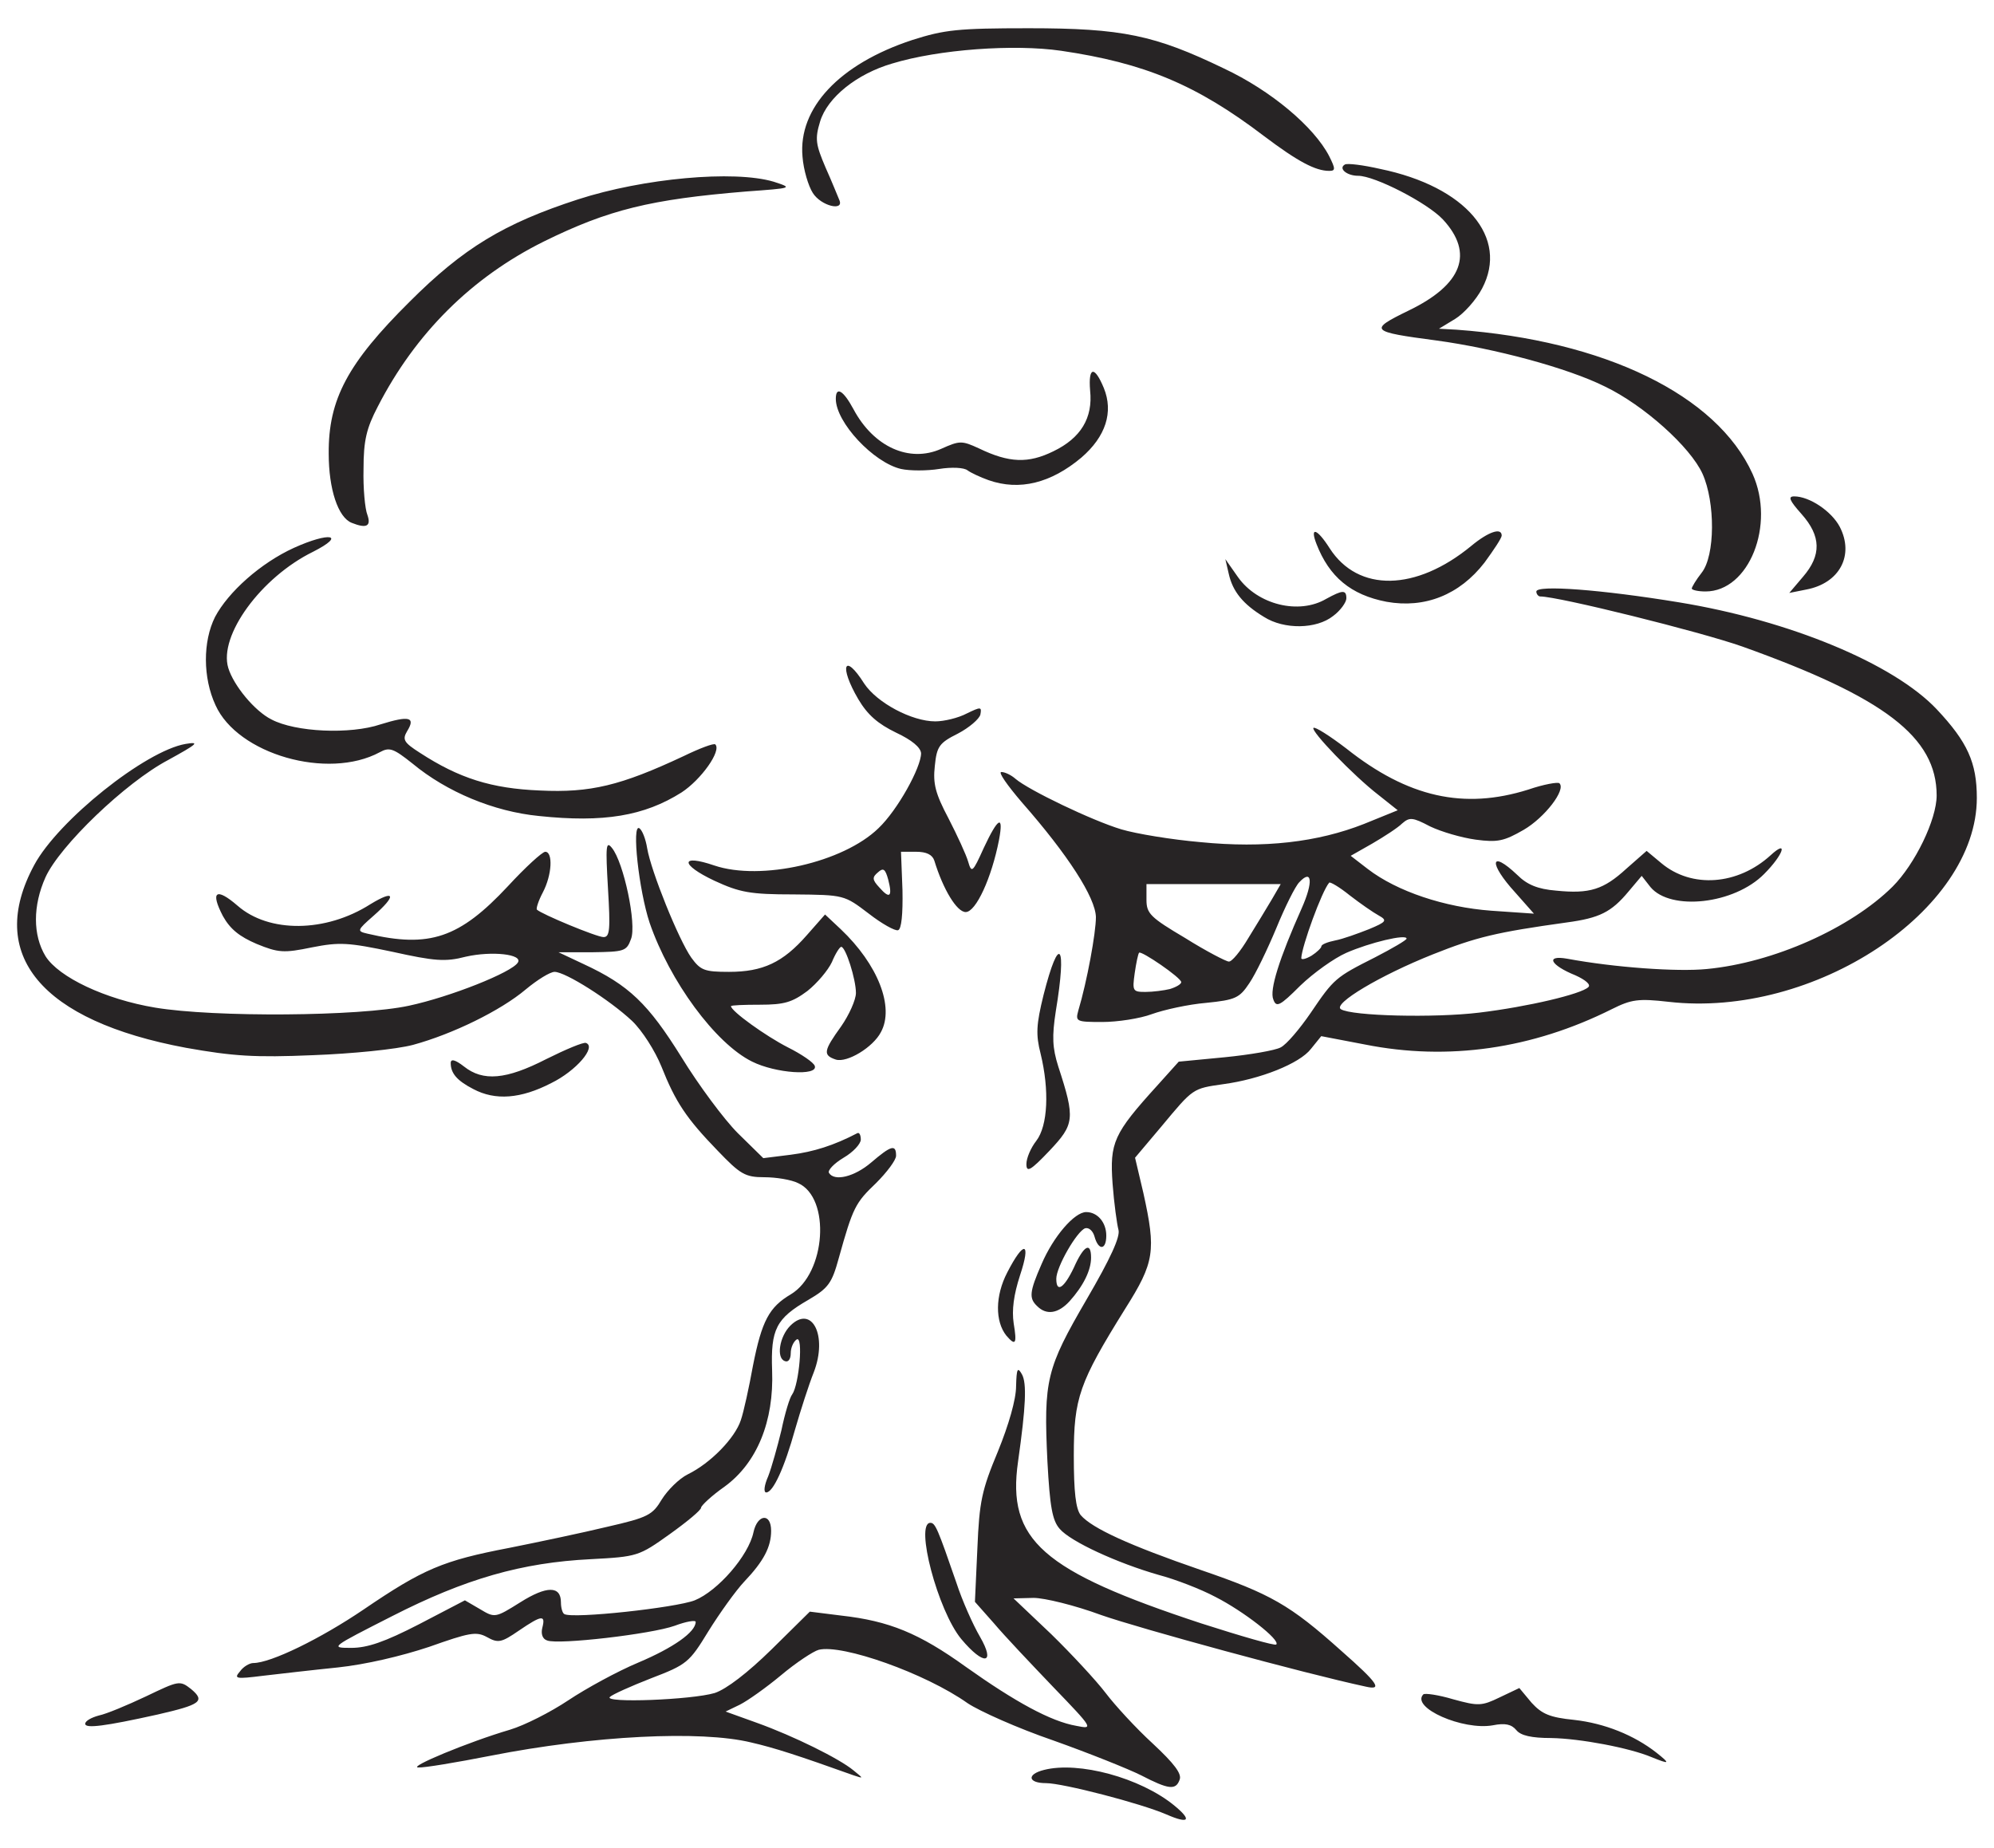 <?xml version="1.0" encoding="utf-8"?>
<!-- Generator: Adobe Illustrator 16.0.0, SVG Export Plug-In . SVG Version: 6.00 Build 0)  -->
<!DOCTYPE svg PUBLIC "-//W3C//DTD SVG 1.1 Tiny//EN" "http://www.w3.org/Graphics/SVG/1.1/DTD/svg11-tiny.dtd">
<svg version="1.1" baseProfile="tiny" id="Layer_1" xmlns="http://www.w3.org/2000/svg" xmlns:xlink="http://www.w3.org/1999/xlink"
	 x="0px" y="0px" width="116.22px" height="107.72px" viewBox="0 0 116.22 107.72" xml:space="preserve">
<g>
	<path fill-rule="evenodd" fill="#272425" d="M67.992,105.76c-1.514-0.656-6.055-1.828-7.025-1.828
		c-1.057,0-1.143-0.514-0.114-0.771c2.027-0.514,5.598,0.457,7.567,2.057C69.506,106.104,69.306,106.332,67.992,105.76
		L67.992,105.76z M66.507,103.475c-0.742-0.371-3.027-1.287-5.111-2.029c-2.085-0.715-4.313-1.715-4.998-2.172
		c-2.456-1.742-7.311-3.457-8.681-3.113c-0.314,0.086-1.314,0.742-2.199,1.486c-0.856,0.713-1.942,1.484-2.399,1.713l-0.828,0.4
		l1.828,0.658c2.142,0.77,4.798,2.084,5.626,2.77c0.6,0.486,0.6,0.486,0,0.287c-3.198-1.143-4.598-1.6-5.968-1.914
		c-2.941-0.715-9.196-0.4-15.164,0.771c-2.028,0.398-3.913,0.713-4.227,0.686c-0.657,0,2.913-1.486,5.34-2.201
		c0.856-0.256,2.37-1.027,3.398-1.713c1.028-0.686,2.855-1.686,4.083-2.201c2.027-0.857,3.341-1.771,3.341-2.371
		c0-0.113-0.542-0.029-1.228,0.229c-1.371,0.486-6.768,1.115-7.425,0.857c-0.286-0.086-0.372-0.4-0.286-0.742
		c0.2-0.771-0.029-0.744-1.371,0.17c-1,0.686-1.199,0.744-1.856,0.373c-0.628-0.344-1.028-0.258-3.37,0.57
		c-1.628,0.543-3.712,1.029-5.312,1.199c-1.428,0.145-3.398,0.373-4.369,0.486c-1.599,0.201-1.713,0.172-1.342-0.256
		c0.2-0.287,0.571-0.486,0.771-0.486c1.028,0,3.941-1.43,6.426-3.115c3.484-2.371,4.626-2.857,8.51-3.6
		c1.713-0.342,4.284-0.885,5.711-1.229c2.371-0.543,2.627-0.686,3.17-1.6c0.343-0.543,1-1.201,1.514-1.457
		c1.342-0.658,2.742-2.115,3.084-3.143c0.171-0.486,0.486-1.943,0.714-3.201c0.514-2.6,0.942-3.4,2.199-4.143
		c2.056-1.229,2.342-5.629,0.428-6.486c-0.4-0.199-1.285-0.342-1.97-0.342c-1.114,0-1.399-0.172-2.713-1.543
		c-1.828-1.887-2.456-2.828-3.284-4.914c-0.372-0.914-1.114-2.086-1.713-2.658c-1.314-1.229-3.884-2.855-4.512-2.855
		c-0.257,0-1,0.457-1.685,1.027c-1.456,1.229-4.255,2.6-6.568,3.229c-0.971,0.258-3.542,0.516-5.826,0.6
		c-3.398,0.145-4.655,0.059-7.396-0.428c-8.453-1.572-11.68-5.428-8.853-10.657c1.399-2.6,6.483-6.657,8.824-7.057
		c0.857-0.143,0.686,0-1.028,0.943c-2.484,1.314-6.311,5-7.14,6.829c-0.742,1.657-0.742,3.371,0,4.599
		c0.771,1.229,3.484,2.516,6.397,3c3.427,0.572,11.909,0.516,14.793-0.113c2.399-0.514,5.997-1.943,6.34-2.514
		c0.314-0.486-1.514-0.686-3.027-0.344c-1.199,0.314-1.828,0.258-4.284-0.285c-2.57-0.542-3.084-0.572-4.683-0.258
		c-1.657,0.344-1.971,0.314-3.227-0.199c-1-0.429-1.542-0.857-1.971-1.628c-0.742-1.429-0.4-1.686,0.857-0.6
		c1.828,1.6,5.14,1.571,7.739-0.086c1.457-0.886,1.542-0.514,0.171,0.686c-0.942,0.828-0.971,0.885-0.343,1.029
		c3.627,0.855,5.369,0.256,8.196-2.772c1-1.085,1.999-2,2.17-2c0.457,0,0.399,1.343-0.143,2.372c-0.257,0.486-0.4,0.943-0.343,1
		c0.257,0.257,3.484,1.6,3.884,1.6c0.372,0,0.4-0.458,0.257-2.857c-0.143-2.457-0.114-2.771,0.229-2.343
		c0.685,0.829,1.456,4.457,1.114,5.313c-0.257,0.714-0.4,0.744-2.256,0.771h-1.97l1.457,0.686c2.656,1.23,3.77,2.314,5.711,5.43
		c1,1.629,2.484,3.629,3.284,4.428l1.485,1.457l1.599-0.199c1.342-0.172,2.513-0.543,3.884-1.258c0.114-0.057,0.2,0.115,0.2,0.373
		c0,0.256-0.457,0.742-1,1.057c-0.571,0.342-0.942,0.742-0.856,0.885c0.314,0.516,1.485,0.229,2.456-0.6
		c1.17-1,1.456-1.086,1.456-0.4c0,0.258-0.542,0.973-1.171,1.6c-1.199,1.145-1.342,1.4-2.17,4.373c-0.4,1.457-0.6,1.742-1.771,2.428
		c-1.885,1.086-2.199,1.715-2.113,4.115c0.114,2.971-0.885,5.398-2.77,6.771c-0.771,0.541-1.371,1.113-1.371,1.229
		c0,0.143-0.828,0.828-1.828,1.543c-1.799,1.285-1.885,1.313-4.598,1.457c-4.027,0.199-7.311,1.143-11.566,3.313
		c-3.598,1.83-3.655,1.857-2.399,1.857c0.942,0,1.942-0.342,3.941-1.371l2.685-1.4l0.885,0.516c0.857,0.514,0.885,0.514,2.342-0.4
		c1.542-0.971,2.37-0.971,2.37,0c0,0.314,0.086,0.629,0.2,0.686c0.514,0.285,6.482-0.371,7.596-0.801
		c1.342-0.543,3.141-2.6,3.427-3.971c0.229-1.057,1.028-1.143,1.028-0.086c0,0.943-0.429,1.771-1.571,2.971
		c-0.485,0.516-1.428,1.83-2.085,2.887c-1.114,1.828-1.256,1.943-3.341,2.742c-1.171,0.457-2.256,0.943-2.399,1.086
		c-0.4,0.371,4.769,0.172,6.111-0.229c0.685-0.229,1.913-1.172,3.313-2.543l2.228-2.199l1.828,0.229
		c2.799,0.314,4.541,1.027,7.282,3c2.856,2.027,4.94,3.172,6.425,3.428c0.999,0.201,0.999,0.172-1.342-2.256
		c-1.285-1.344-2.856-3-3.456-3.715l-1.114-1.258l0.143-3.113c0.114-2.744,0.257-3.4,1.199-5.658
		c0.628-1.543,1.057-3.027,1.057-3.799c0.028-1.029,0.086-1.143,0.343-0.686c0.285,0.514,0.229,1.855-0.229,5.084
		c-0.656,4.572,1.399,6.373,10.681,9.43c2.313,0.742,4.283,1.314,4.369,1.229c0.257-0.258-1.913-1.943-3.541-2.771
		c-0.856-0.457-2.342-1.029-3.313-1.285c-2.399-0.686-5.141-1.943-5.769-2.686c-0.429-0.486-0.571-1.287-0.714-3.916
		c-0.229-4.77-0.058-5.428,2.284-9.457c1.399-2.398,1.971-3.656,1.856-4.057c-0.086-0.314-0.257-1.543-0.343-2.686
		c-0.172-2.4,0.057-2.914,2.599-5.715l1.257-1.398l2.685-0.258c1.456-0.143,2.941-0.4,3.255-0.572c0.343-0.17,1.114-1.086,1.742-2
		c1.371-2.027,1.456-2.086,3.77-3.256c1-0.516,1.828-1,1.828-1.085c0-0.286-2.143,0.229-3.513,0.828
		c-0.714,0.314-1.914,1.172-2.685,1.914c-1.199,1.201-1.399,1.285-1.57,0.801c-0.229-0.543,0.342-2.371,1.656-5.314
		c0.685-1.542,0.6-2.314-0.144-1.514c-0.229,0.229-0.828,1.429-1.342,2.686c-0.514,1.229-1.199,2.657-1.57,3.2
		c-0.571,0.857-0.8,0.971-2.514,1.143c-1.027,0.086-2.456,0.4-3.17,0.658c-0.685,0.256-1.999,0.457-2.884,0.457
		c-1.514,0-1.571-0.029-1.399-0.658c0.514-1.715,1.028-4.542,1.028-5.456c-0.029-1.143-1.628-3.629-4.313-6.686
		c-0.856-1-1.399-1.771-1.199-1.771c0.2,0,0.571,0.171,0.828,0.4c0.771,0.657,4.455,2.428,6.168,2.943
		c0.857,0.257,2.941,0.6,4.598,0.743c3.741,0.372,6.854,0,9.538-1.057l1.971-0.8l-1.113-0.885c-1.485-1.143-3.97-3.743-3.799-3.915
		c0.086-0.085,0.942,0.457,1.914,1.2c3.598,2.857,6.854,3.571,10.595,2.4c0.914-0.314,1.742-0.457,1.827-0.372
		c0.4,0.372-0.856,2-2.084,2.714c-1.143,0.657-1.514,0.743-2.799,0.571c-0.828-0.114-1.999-0.457-2.656-0.771
		c-1.027-0.542-1.199-0.542-1.628-0.171c-0.257,0.257-1.057,0.771-1.741,1.171l-1.257,0.714l0.999,0.771
		c1.714,1.314,4.484,2.229,7.197,2.429l2.484,0.171l-1.086-1.229c-1.57-1.714-1.484-2.543,0.114-1.029
		c0.571,0.572,1.2,0.829,2.257,0.915c1.97,0.2,2.77-0.057,4.112-1.286l1.171-1.029l0.856,0.714c1.771,1.486,4.455,1.286,6.368-0.457
		c1.057-0.972,0.742-0.029-0.371,1.085c-1.742,1.771-5.455,2.171-6.626,0.771l-0.514-0.657l-0.771,0.915
		c-1,1.2-1.686,1.543-3.599,1.8c-4.112,0.572-5.283,0.857-7.796,1.857c-3.085,1.229-5.854,2.885-5.369,3.199
		c0.628,0.4,5.454,0.516,8.054,0.201c2.855-0.344,5.968-1.086,6.368-1.486c0.171-0.143-0.172-0.428-0.743-0.686
		c-1.484-0.6-1.771-1.199-0.485-0.971c2.771,0.514,6.426,0.771,8.139,0.6c3.884-0.371,8.368-2.372,10.823-4.8
		c1.314-1.314,2.57-3.915,2.57-5.314c0-3.4-3.026-5.714-11.337-8.686c-2.428-0.857-10.709-2.915-11.766-2.915
		c-0.114,0-0.229-0.143-0.229-0.286c0-0.4,3.798-0.114,8.311,0.628c6.453,1.057,12.508,3.572,15.021,6.229
		c1.8,1.914,2.342,3.114,2.342,5.171c0,6.571-9.48,12.856-17.963,11.885c-1.771-0.201-2.17-0.143-3.313,0.428
		c-4.626,2.314-9.538,3.029-14.393,2.059l-2.542-0.486l-0.6,0.742c-0.656,0.857-2.97,1.771-5.111,2.057
		c-1.799,0.258-1.742,0.23-3.599,2.459l-1.542,1.828l0.485,2.057c0.743,3.371,0.657,4.029-1.057,6.742
		c-2.685,4.314-2.998,5.201-2.998,8.572c0,2.113,0.114,3.086,0.399,3.457c0.657,0.771,2.855,1.771,6.997,3.199
		c4.083,1.4,5.197,2.029,8.195,4.715c2.143,1.887,2.428,2.314,1.428,2.086c-3.598-0.771-13.222-3.4-15.421-4.172
		c-1.542-0.57-3.313-1-3.94-1l-1.171,0.029l2.199,2.086c1.199,1.172,2.627,2.713,3.17,3.428c0.542,0.715,1.771,2.057,2.741,2.943
		c1.257,1.172,1.713,1.771,1.57,2.113C68.534,104.359,68.106,104.303,66.507,103.475L66.507,103.475z M68.191,57.646
		c0.372-0.115,0.657-0.287,0.657-0.4c0-0.258-2.342-1.857-2.456-1.715c-0.057,0.057-0.171,0.6-0.257,1.199
		c-0.143,1.029-0.114,1.086,0.628,1.086C67.192,57.816,67.849,57.73,68.191,57.646L68.191,57.646z M72.761,54.674
		c0.457-0.743,1.085-1.771,1.371-2.257l0.514-0.886h-3.912h-3.912v0.915c0,0.8,0.229,1.028,2.256,2.228
		c1.228,0.771,2.398,1.371,2.541,1.371C71.79,56.074,72.304,55.445,72.761,54.674L72.761,54.674z M77.016,55.16
		c0-0.115,0.372-0.257,0.8-0.343c0.457-0.086,1.313-0.399,1.971-0.657c1.028-0.428,1.085-0.514,0.571-0.8
		c-0.314-0.171-1.057-0.686-1.686-1.171c-0.6-0.486-1.142-0.8-1.199-0.743c-0.428,0.485-1.599,3.714-1.628,4.399
		c0,0.113,0.258,0.057,0.6-0.143C76.759,55.502,77.016,55.246,77.016,55.16L77.016,55.16z M96.264,102.418
		c-1.285-0.543-4.169-1.086-5.854-1.115c-1.143,0-1.771-0.143-2.027-0.457c-0.285-0.344-0.657-0.428-1.371-0.285
		c-1.741,0.314-4.797-1.029-4.055-1.801c0.086-0.086,0.885,0.029,1.742,0.285c1.456,0.4,1.656,0.4,2.713-0.113l1.142-0.543
		l0.714,0.857c0.601,0.656,1.057,0.857,2.485,1c1.771,0.199,3.483,0.885,4.797,1.914C97.377,102.816,97.32,102.846,96.264,102.418
		L96.264,102.418z M4.966,100.475c0-0.172,0.371-0.371,0.799-0.486c0.429-0.086,1.657-0.6,2.742-1.113
		c1.914-0.916,1.971-0.943,2.627-0.43c0.856,0.715,0.542,0.914-1.942,1.486C6.108,100.617,4.966,100.76,4.966,100.475L4.966,100.475
		z M56.026,95.531c-1.371-1.656-2.713-6.771-1.799-6.771c0.286,0,0.429,0.344,1.514,3.486c0.343,1.057,0.971,2.457,1.371,3.143
		C58.054,97.018,57.34,97.104,56.026,95.531L56.026,95.531z M44.775,86.045c0.2-0.514,0.542-1.742,0.771-2.686
		c0.2-0.971,0.485-1.914,0.628-2.086c0.4-0.57,0.657-3.457,0.257-3.199c-0.171,0.113-0.343,0.457-0.343,0.801
		c0,0.342-0.143,0.543-0.343,0.457c-0.514-0.172-0.314-1.43,0.314-2.059c1.257-1.256,2.199,0.572,1.371,2.715
		c-0.286,0.715-0.771,2.229-1.085,3.314c-0.628,2.258-1.285,3.686-1.685,3.686C44.489,86.988,44.546,86.561,44.775,86.045
		L44.775,86.045z M58.653,77.846c-0.657-0.828-0.657-2.314,0.058-3.686c0.971-1.887,1.399-1.801,0.742,0.172
		c-0.371,1.143-0.485,2.027-0.371,2.799C59.282,78.332,59.196,78.475,58.653,77.846L58.653,77.846z M60.453,76.131
		c-0.486-0.457-0.457-0.828,0.257-2.457c0.686-1.6,1.913-3.027,2.599-3.027c0.656,0,1.171,0.6,1.171,1.371
		c0,0.857-0.457,0.885-0.686,0.057c-0.086-0.314-0.314-0.543-0.543-0.486c-0.485,0.172-1.685,2.258-1.685,2.943
		c0,0.857,0.457,0.543,1.028-0.656c0.571-1.287,0.999-1.516,0.999-0.572c0,0.742-0.457,1.656-1.256,2.543
		C61.681,76.561,60.995,76.674,60.453,76.131L60.453,76.131z M59.824,67.846c0-0.344,0.257-0.943,0.571-1.344
		c0.686-0.885,0.771-2.971,0.257-5.084c-0.285-1.115-0.257-1.688,0.172-3.43c0.913-3.6,1.37-3,0.714,0.943
		c-0.229,1.486-0.2,2.143,0.143,3.229c0.999,3.057,0.942,3.371-0.514,4.914C60.053,68.246,59.824,68.359,59.824,67.846
		L59.824,67.846z M27.583,63.475c-0.942-0.486-1.313-0.914-1.313-1.516c0-0.256,0.257-0.199,0.771,0.201
		c1.114,0.885,2.456,0.771,4.798-0.43c1.142-0.57,2.17-1,2.313-0.941c0.628,0.229-0.571,1.629-2.027,2.342
		C30.353,64.045,28.868,64.16,27.583,63.475L27.583,63.475z M43.833,61.875c-2.142-1.059-4.798-4.688-5.969-8.086
		c-0.628-1.886-1.057-5.8-0.6-5.515c0.171,0.115,0.371,0.629,0.457,1.172c0.229,1.343,1.828,5.314,2.57,6.37
		c0.543,0.744,0.771,0.83,2.199,0.83c1.97,0,3.141-0.543,4.541-2.144l1.057-1.2l0.914,0.857c2.17,2.057,3.142,4.543,2.342,6
		c-0.457,0.885-1.97,1.799-2.627,1.6c-0.771-0.258-0.714-0.514,0.314-1.943c0.457-0.656,0.857-1.543,0.857-1.941
		c0-0.801-0.6-2.688-0.857-2.688c-0.086,0-0.343,0.4-0.542,0.887c-0.229,0.486-0.857,1.229-1.428,1.686
		c-0.885,0.658-1.342,0.801-2.77,0.801c-0.914,0-1.685,0.027-1.685,0.086c0,0.285,2.027,1.742,3.313,2.398
		c0.8,0.4,1.514,0.887,1.571,1.086C47.688,62.73,45.203,62.561,43.833,61.875L43.833,61.875z M50.629,53.246
		c-1.428-1.086-1.428-1.086-4.369-1.114c-2.542,0-3.142-0.114-4.626-0.8c-1.999-0.943-1.999-1.572,0-0.886
		c2.713,0.914,7.511-0.172,9.567-2.172c1.114-1.057,2.484-3.542,2.484-4.371c-0.028-0.343-0.542-0.771-1.457-1.2
		c-1.057-0.514-1.656-1.028-2.199-1.943c-1.142-1.943-0.828-2.771,0.343-0.914c0.742,1.114,2.77,2.2,4.141,2.2
		c0.514,0,1.342-0.2,1.828-0.457c0.828-0.4,0.885-0.4,0.8,0.057c-0.057,0.257-0.657,0.771-1.314,1.114
		c-1.085,0.543-1.228,0.743-1.342,1.886c-0.114,1.029,0.028,1.6,0.799,3.057c0.514,1,1.028,2.114,1.143,2.514
		c0.2,0.686,0.257,0.657,0.914-0.8c0.828-1.771,1.171-1.971,0.885-0.457c-0.428,2.2-1.342,4.2-1.942,4.2
		c-0.514,0-1.313-1.314-1.828-3c-0.114-0.343-0.457-0.514-1.057-0.514h-0.885l0.086,2.229c0.028,1.4-0.057,2.286-0.257,2.343
		C52.171,54.274,51.4,53.846,50.629,53.246L50.629,53.246z M51.771,51.274c-0.171-0.628-0.286-0.714-0.6-0.428
		c-0.342,0.286-0.342,0.428,0.086,0.886C51.857,52.417,52.028,52.274,51.771,51.274L51.771,51.274z M31.41,47.561
		c-2.627-0.257-5.369-1.4-7.368-3.057c-1.114-0.886-1.342-0.972-1.913-0.657c-3.027,1.628-8.282,0.114-9.567-2.743
		c-0.743-1.6-0.743-3.714-0.029-5.143c0.771-1.457,2.656-3.143,4.598-4.029c2.084-0.943,3.084-0.771,1.114,0.229
		c-3.027,1.486-5.512,4.886-4.94,6.771c0.314,1.029,1.542,2.515,2.513,3c1.399,0.743,4.598,0.886,6.369,0.286
		c1.656-0.514,2.056-0.428,1.542,0.4c-0.286,0.485-0.2,0.657,0.742,1.257c2.285,1.486,4.169,2.086,6.997,2.2
		c2.941,0.143,4.712-0.286,8.368-2c0.942-0.457,1.771-0.771,1.856-0.686c0.371,0.371-0.828,2.057-1.97,2.8
		C37.55,47.561,35.179,47.96,31.41,47.561L31.41,47.561z M73.675,35.96c-1.228-0.743-1.828-1.486-2.057-2.514l-0.199-0.857
		l0.742,1.057c1.143,1.6,3.541,2.2,5.141,1.257c0.942-0.514,1.171-0.543,1.171-0.029c0,0.229-0.343,0.714-0.771,1.029
		C76.73,36.675,74.846,36.703,73.675,35.96L73.675,35.96z M80.814,35.075c-2.085-0.4-3.342-1.457-4.084-3.372
		c-0.399-1.028,0.028-0.914,0.771,0.257c1.657,2.571,5.026,2.514,8.254-0.143c0.999-0.829,1.771-1.085,1.771-0.6
		c0,0.143-0.457,0.829-1,1.572C85.069,34.675,83.042,35.475,80.814,35.075L80.814,35.075z M98.605,34.303
		c0-0.086,0.257-0.514,0.571-0.914c0.8-1,0.8-4.115,0.057-5.771c-0.714-1.572-3.427-4-5.683-5.086
		c-2.171-1.085-6.454-2.229-9.824-2.686c-3.884-0.514-3.969-0.6-1.627-1.743c3.141-1.514,3.826-3.343,1.999-5.314
		c-0.914-0.972-3.97-2.543-4.94-2.543c-0.657,0-1.171-0.429-0.771-0.657c0.143-0.085,1.057,0.029,2.056,0.257
		c4.998,1.028,7.511,4,5.94,6.971c-0.343,0.657-1.057,1.457-1.57,1.771L83.87,19.16l1.027,0.057c8.625,0.629,15.164,3.8,17.249,8.4
		c1.342,2.971-0.2,6.857-2.741,6.857C98.977,34.475,98.605,34.389,98.605,34.303L98.605,34.303z M105.088,33.618
		c1.085-1.257,1.057-2.372-0.086-3.657c-0.714-0.8-0.8-1.029-0.428-1.029c0.885,0,2.17,0.857,2.655,1.771
		c0.856,1.657,0,3.286-1.941,3.657l-1,0.2L105.088,33.618z M20.501,30.475c-0.8-0.314-1.342-1.971-1.342-4.028
		c-0.028-3.172,1.114-5.286,4.712-8.857c3.142-3.143,5.512-4.571,9.824-5.971c3.798-1.229,9.082-1.714,11.395-1.029
		c1.142,0.372,1.114,0.372-1.599,0.571c-5.569,0.458-8.025,1.057-11.794,2.915c-4.198,2.085-7.482,5.343-9.681,9.628
		c-0.657,1.257-0.828,1.972-0.828,3.629c-0.029,1.114,0.085,2.343,0.228,2.686C21.643,30.675,21.357,30.817,20.501,30.475
		L20.501,30.475z M57.625,27.989c-0.485-0.171-1.028-0.428-1.228-0.571c-0.2-0.171-0.942-0.2-1.656-0.085
		c-0.714,0.114-1.713,0.114-2.228,0c-1.599-0.372-3.798-2.714-3.798-4.086c0-0.743,0.428-0.514,1.028,0.6
		c1.171,2.2,3.255,3.143,5.112,2.314c1.085-0.485,1.199-0.485,2.199-0.028c1.771,0.857,2.884,0.886,4.341,0.171
		c1.599-0.771,2.313-1.943,2.142-3.543c-0.114-1.4,0.257-1.457,0.8-0.143c0.57,1.4,0.114,2.829-1.314,4.057
		C61.252,28.16,59.425,28.618,57.625,27.989L57.625,27.989z M47.374,11.246c-0.257-0.4-0.542-1.343-0.6-2.114
		c-0.257-2.829,2.142-5.4,6.396-6.8c1.885-0.6,2.656-0.686,6.796-0.686c5.455,0,7.34,0.4,11.366,2.343
		c2.741,1.286,5.255,3.4,6.14,5.114c0.371,0.743,0.371,0.857,0,0.857c-0.8,0-1.827-0.543-3.798-2.029
		c-3.941-3-6.968-4.257-11.823-4.971C59.11,2.561,54.713,2.875,52,3.703c-2.056,0.6-3.77,1.972-4.198,3.372
		c-0.314,1.028-0.257,1.343,0.314,2.686c0.372,0.829,0.714,1.686,0.8,1.886C49.229,12.332,47.859,12.018,47.374,11.246
		L47.374,11.246z"/>
</g>
</svg>
